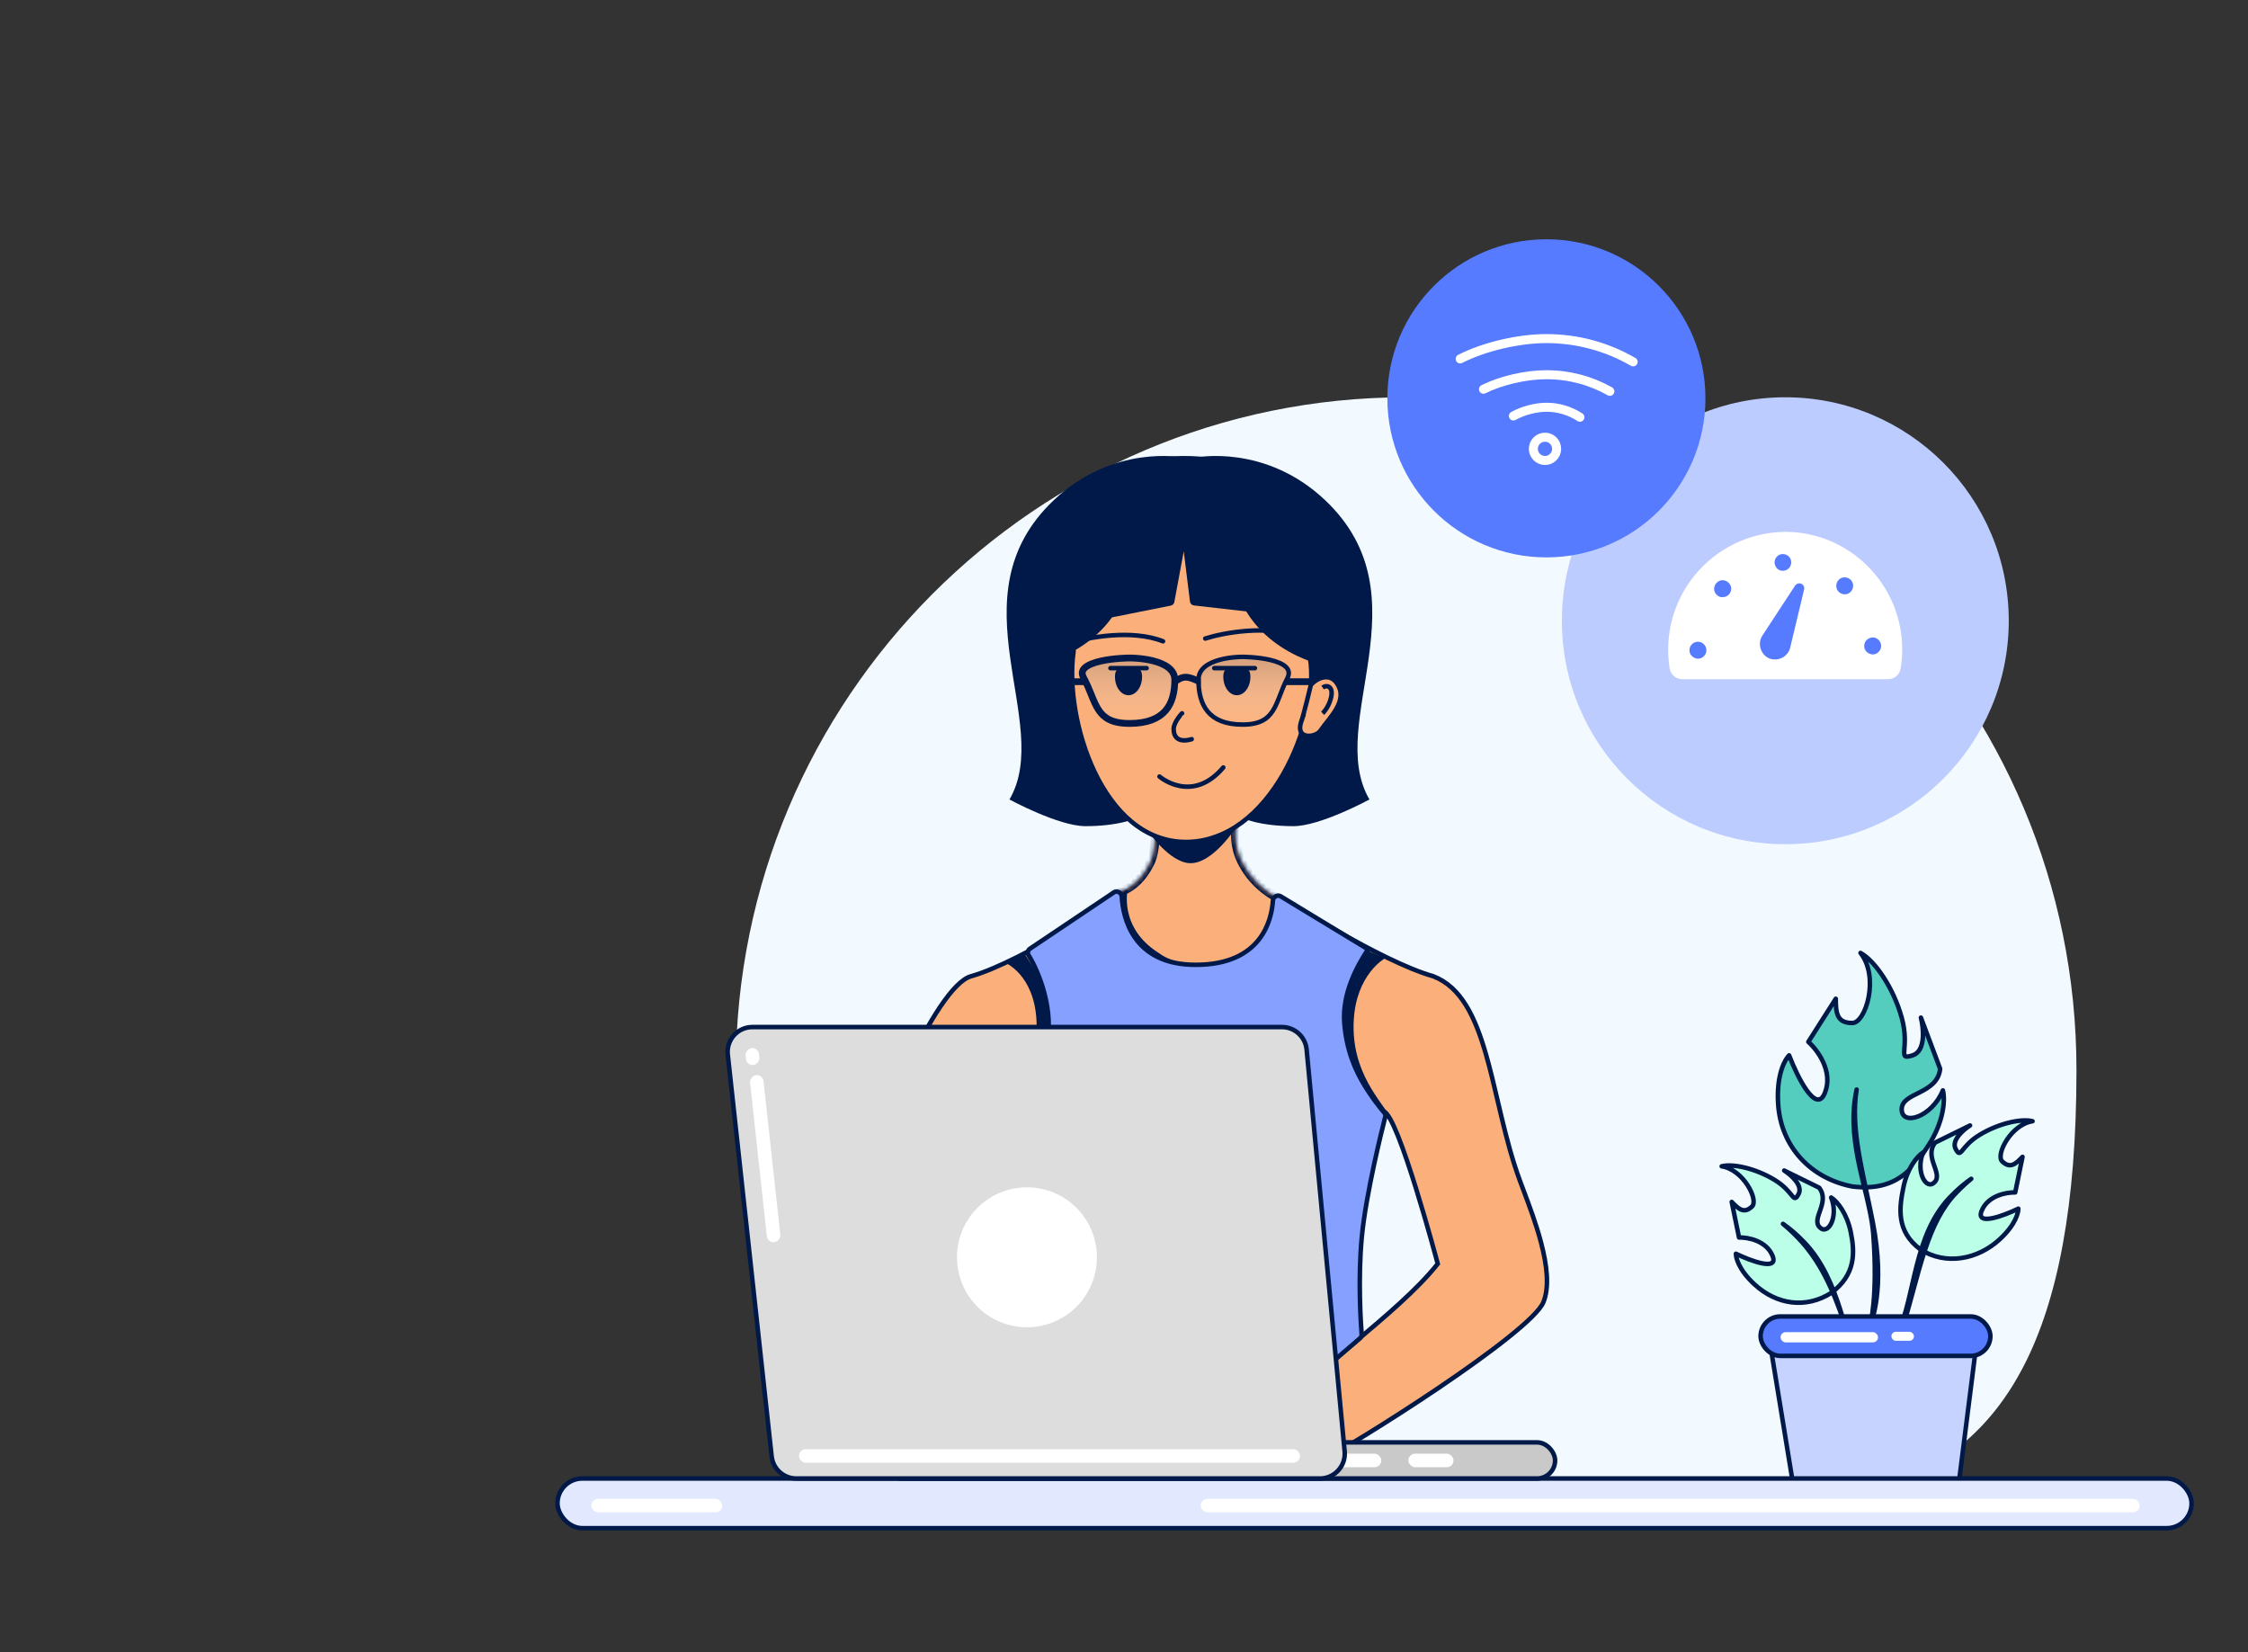 <?xml version="1.0" encoding="UTF-8"?>
<svg xmlns="http://www.w3.org/2000/svg" width="498" height="366" viewBox="0 0 498 366" fill="none">
  <rect x="0" y="0" width="498" height="366" fill="#333333" stroke="none"/>
  <path d="M460 237C460 357 393.514 332.5 311.5 332.5C229.486 332.5 163 358 163 237C163 154.71 229.486 88 311.5 88C393.514 88 460 154.71 460 237Z" fill="#F3FAFF"></path>
  <path d="M393.909 244.514C394.517 254.065 401.151 261.023 410.333 262.814C420.008 264.008 423.895 258.917 427.365 253.468C430.407 248.693 431.015 243.917 430.407 241.529C427.973 247.499 421.282 249.528 421.282 245.708C421.282 241.887 429.19 242.455 429.798 236.753L425.54 225.41C426.149 227.798 426.635 232.813 423.715 233.768C420.066 234.962 423.209 232.346 421.282 225.41C419.457 218.843 415.402 212.873 412.158 211.083C416.416 216.455 413.317 226.604 410.333 226.604C406.926 226.604 406.683 224.415 406.683 221.231L400.6 230.783C402.628 232.574 406.196 237.35 404.25 242.126C402.303 246.902 398.167 238.544 396.342 233.768C395.531 234.564 393.484 237.84 393.909 244.514Z" fill="#54CDBE" stroke="#001948" stroke-linejoin="round"></path>
  <path d="M443.061 274.458C438.049 279.101 430.991 280.287 425.452 276.775C419.956 272.716 420.758 267.409 421.682 262.916C422.491 258.977 424.535 256.215 426.019 255.275C424.313 259.536 426.708 263.82 428.589 261.845C430.471 259.87 426.18 256.342 428.68 253.101L436.426 249.297C434.941 250.237 432.225 252.593 433.235 254.498C434.499 256.879 434.192 254.008 438.586 251.355C442.745 248.843 447.742 247.718 450.27 248.36C445.464 249.079 442.038 255.822 443.551 257.264C445.279 258.91 446.48 257.897 448.049 256.251L446.43 264.128C444.519 264.073 440.357 264.817 438.992 268.226C437.628 271.635 443.842 269.315 447.119 267.729C447.139 268.532 446.564 271.215 443.061 274.458Z" fill="#BBFFE8" stroke="#001948" stroke-linejoin="round"></path>
  <path d="M388.617 284.443C393.629 289.086 400.12 289.911 405.659 286.399C411.154 282.34 410.92 277.394 409.996 272.901C409.187 268.963 407.143 266.2 405.659 265.26C407.365 269.522 404.97 273.805 403.089 271.83C401.207 269.855 405.498 266.327 402.998 263.086L395.252 259.282C396.737 260.222 399.453 262.578 398.443 264.483C397.18 266.864 397.486 263.993 393.093 261.34C388.933 258.828 383.936 257.703 381.408 258.345C386.214 259.064 389.64 265.807 388.127 267.249C386.399 268.896 385.198 267.882 383.63 266.236L385.248 274.113C387.159 274.059 391.321 274.802 392.686 278.211C394.051 281.62 387.836 279.3 384.559 277.714C384.539 278.517 385.115 281.2 388.617 284.443Z" fill="#BBFFE8" stroke="#001948" stroke-linejoin="round"></path>
  <path d="M414.882 270.747L414.882 270.747C414.459 268.59 414.012 266.488 413.576 264.44C412.866 261.1 412.187 257.907 411.695 254.861C410.923 250.094 410.593 245.613 411.3 241.344C411.229 241.693 411.16 242.053 411.093 242.424L411.093 242.424C410.075 248.058 410.868 253.551 412.015 258.779C412.339 260.252 412.692 261.709 413.039 263.144C413.917 266.768 414.761 270.248 414.999 273.463L414.999 273.463C415.51 280.396 415.343 285.366 415.045 288.611C414.896 290.233 414.714 291.424 414.569 292.213C414.529 292.428 414.492 292.613 414.46 292.768H414.568C414.571 292.758 414.575 292.748 414.579 292.737C414.662 292.507 414.779 292.158 414.912 291.691C415.177 290.756 415.503 289.348 415.74 287.477C416.214 283.735 416.332 278.135 414.882 270.747Z" fill="#001948" stroke="#001948" stroke-linejoin="round"></path>
  <path d="M422.003 292.42L422.003 292.42C422.631 290.273 423.205 288.155 423.764 286.091C424.677 282.721 425.551 279.496 426.558 276.526C428.188 271.719 430.197 267.478 433.376 264.188C434.579 262.942 435.688 261.931 436.695 261.111C435.3 262.069 433.72 263.384 431.985 265.191L431.985 265.191C427.97 269.37 426.043 274.77 424.646 280.203C424.247 281.752 423.899 283.273 423.556 284.769C423.293 285.92 423.032 287.056 422.755 288.179C422.127 290.727 421.428 293.133 420.453 295.212L420.452 295.212C417.458 301.595 414.222 305.397 411.713 307.61C410.459 308.716 409.389 309.423 408.625 309.856C408.506 309.923 408.394 309.984 408.291 310.038L410.355 311.26C410.377 311.246 410.4 311.23 410.425 311.213C410.635 311.07 410.944 310.847 411.331 310.532C412.106 309.902 413.191 308.905 414.413 307.447C416.857 304.534 419.854 299.774 422.003 292.42Z" fill="#001948" stroke="#001948" stroke-linejoin="round"></path>
  <path d="M407.712 290.245C408.019 291.21 408.308 292.171 408.587 293.124C406.004 285.403 403.094 279.134 398.302 274.173C397.099 272.927 395.99 271.916 394.983 271.097C396.377 272.054 397.958 273.37 399.693 275.176L399.693 275.176C403.719 279.367 405.98 284.796 407.712 290.245ZM423.46 319.981L421.393 321.204C421.391 321.202 421.39 321.2 421.388 321.198C421.209 321.013 420.946 320.728 420.615 320.34C419.954 319.562 419.022 318.367 417.954 316.71C416.057 313.768 413.729 309.366 411.722 303.255C411.99 303.95 412.271 304.619 412.57 305.256L412.57 305.256C415.558 311.624 418.449 315.404 420.612 317.6C421.694 318.698 422.593 319.399 423.23 319.829C423.311 319.884 423.388 319.934 423.46 319.981Z" fill="#001948" stroke="#001948" stroke-linejoin="round"></path>
  <path d="M391.722 295.157L397.078 327.873H434.016L438.166 295.061C438.361 293.533 437.21 292.187 435.715 292.187H394.163C392.631 292.187 391.471 293.6 391.722 295.157Z" fill="#C7D3FF" stroke="#001948" stroke-miterlimit="10"></path>
  <rect x="390.025" y="291.606" width="50.907" height="8.733" rx="4.366" fill="#567BFF" stroke="#001948"></rect>
  <rect x="394.445" y="295.078" width="21.594" height="2.273" rx="1.137" fill="white"></rect>
  <rect x="419" y="295" width="5" height="2" rx="1" fill="white"></rect>
  <circle cx="395.5" cy="137.5" r="49.5" fill="#BDCCFF"></circle>
  <path d="M262 101.33C262 101.33 246.698 98.273 233.476 110.763C210.796 132.187 233.543 160.099 223.627 177.09C223.627 177.09 234.488 183 240.454 183C254.354 183 258.012 177.09 258.012 177.09C265.007 162.537 251.535 174.977 245.924 161.533C240.312 148.09 234.043 141.623 239.722 129.072C245.4 116.521 243.168 123 252.774 115.609C262.379 108.218 261.989 101.319 261.989 101.319L262 101.33Z" fill="#001948"></path>
  <path d="M265 101.33C265 101.33 280.302 98.273 293.524 110.763C316.204 132.187 293.457 160.099 303.373 177.09C303.373 177.09 292.512 183 286.546 183C272.646 183 268.988 177.09 268.988 177.09C261.993 162.537 275.465 174.977 281.076 161.533C286.688 148.09 296.941 142.495 291.262 129.944C285.584 117.393 283.832 123 274.226 115.609C264.621 108.218 265.011 101.319 265.011 101.319L265 101.33Z" fill="#001948"></path>
  <mask id="path-15-inside-1_39_189" fill="white">
    <path d="M246.088 197.937C246.088 197.937 251.425 197.937 254.69 191.227C256.557 188.012 255.882 178.559 255.882 178.559H275.046C275.046 178.559 272.005 184.565 275.046 190.723C278.895 198.516 286.583 200.315 286.583 200.315C286.583 200.315 285.224 215.332 266.195 215.41C244.771 215.489 246.088 197.937 246.088 197.937Z"></path>
  </mask>
  <path d="M246.088 197.937C246.088 197.937 251.425 197.937 254.69 191.227C256.557 188.012 255.882 178.559 255.882 178.559H275.046C275.046 178.559 272.005 184.565 275.046 190.723C278.895 198.516 286.583 200.315 286.583 200.315C286.583 200.315 285.224 215.332 266.195 215.41C244.771 215.489 246.088 197.937 246.088 197.937Z" fill="#FBB07C"></path>
  <path d="M246.088 197.937L246.088 196.937L245.16 196.937L245.091 197.862L246.088 197.937ZM254.69 191.227L253.825 190.725L253.807 190.757L253.791 190.79L254.69 191.227ZM255.882 178.559V177.559H254.808L254.885 178.63L255.882 178.559ZM275.046 178.559L275.938 179.01L276.673 177.559H275.046V178.559ZM275.046 190.723L275.943 190.28L275.943 190.28L275.046 190.723ZM286.583 200.315L287.579 200.405L287.658 199.539L286.811 199.341L286.583 200.315ZM266.195 215.41L266.199 216.41L266.199 216.41L266.195 215.41ZM246.088 197.937C246.088 198.937 246.089 198.937 246.089 198.937C246.09 198.937 246.09 198.937 246.091 198.937C246.092 198.937 246.093 198.937 246.094 198.937C246.096 198.937 246.099 198.937 246.102 198.937C246.108 198.936 246.115 198.936 246.123 198.936C246.14 198.936 246.163 198.935 246.19 198.934C246.244 198.932 246.318 198.928 246.409 198.92C246.593 198.904 246.848 198.874 247.16 198.814C247.783 198.696 248.637 198.462 249.599 197.999C251.536 197.066 253.855 195.23 255.589 191.665L253.791 190.79C252.261 193.934 250.279 195.452 248.731 196.197C247.95 196.573 247.265 196.758 246.786 196.849C246.547 196.895 246.359 196.917 246.238 196.927C246.177 196.932 246.133 196.935 246.108 196.936C246.095 196.936 246.087 196.937 246.083 196.937C246.082 196.937 246.081 196.937 246.082 196.937C246.082 196.937 246.083 196.937 246.084 196.937C246.085 196.937 246.085 196.937 246.086 196.937C246.086 196.937 246.087 196.937 246.087 196.937C246.087 196.937 246.088 196.937 246.088 197.937ZM255.555 191.729C256.12 190.756 256.449 189.407 256.653 188.039C256.861 186.644 256.953 185.115 256.986 183.711C257.019 182.303 256.992 181 256.958 180.05C256.94 179.574 256.921 179.186 256.906 178.915C256.898 178.78 256.892 178.674 256.887 178.602C256.885 178.565 256.883 178.537 256.882 178.518C256.881 178.509 256.881 178.501 256.88 178.496C256.88 178.493 256.88 178.491 256.88 178.49C256.88 178.489 256.88 178.489 256.88 178.488C256.88 178.488 256.88 178.488 256.88 178.488C256.88 178.488 256.88 178.487 255.882 178.559C254.885 178.63 254.885 178.63 254.885 178.63C254.885 178.63 254.885 178.63 254.885 178.63C254.885 178.63 254.885 178.63 254.885 178.631C254.885 178.632 254.885 178.633 254.885 178.635C254.885 178.639 254.886 178.645 254.886 178.653C254.888 178.67 254.889 178.696 254.891 178.729C254.896 178.797 254.902 178.897 254.909 179.027C254.924 179.286 254.942 179.661 254.959 180.122C254.993 181.045 255.018 182.307 254.987 183.664C254.955 185.024 254.866 186.462 254.675 187.744C254.48 189.053 254.194 190.091 253.825 190.725L255.555 191.729ZM255.882 179.559H275.046V177.559H255.882V179.559ZM275.046 178.559C274.154 178.107 274.154 178.107 274.154 178.108C274.153 178.108 274.153 178.108 274.153 178.109C274.153 178.109 274.152 178.11 274.152 178.111C274.151 178.113 274.15 178.115 274.149 178.117C274.146 178.122 274.143 178.128 274.14 178.136C274.132 178.152 274.122 178.173 274.109 178.2C274.083 178.254 274.048 178.33 274.005 178.427C273.92 178.622 273.805 178.902 273.678 179.254C273.424 179.958 273.121 180.961 272.919 182.167C272.516 184.575 272.509 187.844 274.15 191.166L275.943 190.28C274.542 187.444 274.535 184.631 274.892 182.497C275.07 181.431 275.338 180.547 275.559 179.932C275.67 179.626 275.768 179.388 275.837 179.23C275.872 179.151 275.899 179.092 275.917 179.055C275.925 179.037 275.932 179.024 275.935 179.016C275.937 179.012 275.939 179.01 275.939 179.009C275.939 179.008 275.939 179.008 275.939 179.009C275.939 179.009 275.939 179.009 275.939 179.009C275.939 179.009 275.939 179.01 275.939 179.01C275.938 179.01 275.938 179.01 275.046 178.559ZM274.15 191.166C276.181 195.28 279.226 197.807 281.748 199.302C283.01 200.049 284.147 200.542 284.973 200.85C285.387 201.003 285.724 201.111 285.962 201.182C286.081 201.217 286.175 201.243 286.241 201.26C286.275 201.269 286.301 201.275 286.32 201.28C286.33 201.283 286.337 201.285 286.343 201.286C286.346 201.287 286.349 201.287 286.351 201.288C286.352 201.288 286.353 201.288 286.353 201.288C286.354 201.288 286.354 201.289 286.355 201.289C286.355 201.289 286.355 201.289 286.583 200.315C286.811 199.341 286.811 199.341 286.812 199.342C286.812 199.342 286.812 199.342 286.812 199.342C286.813 199.342 286.813 199.342 286.813 199.342C286.813 199.342 286.813 199.342 286.812 199.342C286.81 199.341 286.807 199.34 286.802 199.339C286.792 199.337 286.775 199.332 286.751 199.326C286.703 199.313 286.628 199.293 286.529 199.264C286.331 199.205 286.038 199.112 285.67 198.975C284.935 198.702 283.909 198.258 282.768 197.581C280.484 196.228 277.76 193.96 275.943 190.28L274.15 191.166ZM286.583 200.315C285.587 200.225 285.587 200.224 285.587 200.224C285.587 200.224 285.587 200.223 285.587 200.223C285.588 200.223 285.588 200.223 285.588 200.223C285.588 200.223 285.587 200.224 285.587 200.226C285.587 200.23 285.586 200.237 285.585 200.248C285.582 200.269 285.578 200.305 285.572 200.352C285.559 200.448 285.538 200.593 285.504 200.782C285.435 201.161 285.316 201.71 285.116 202.374C284.715 203.704 283.994 205.476 282.714 207.248C280.189 210.745 275.395 214.372 266.191 214.41L266.199 216.41C276.024 216.37 281.425 212.449 284.336 208.419C285.775 206.426 286.582 204.44 287.031 202.951C287.256 202.206 287.392 201.582 287.472 201.139C287.512 200.917 287.538 200.74 287.555 200.615C287.563 200.553 287.569 200.504 287.573 200.468C287.575 200.451 287.576 200.437 287.577 200.426C287.578 200.421 287.578 200.416 287.578 200.413C287.579 200.411 287.579 200.41 287.579 200.408C287.579 200.408 287.579 200.407 287.579 200.407C287.579 200.406 287.579 200.405 286.583 200.315ZM266.192 214.41C260.973 214.429 257.217 213.375 254.507 211.843C251.802 210.312 250.085 208.274 248.989 206.23C247.888 204.178 247.409 202.112 247.209 200.55C247.109 199.772 247.079 199.126 247.073 198.679C247.07 198.455 247.074 198.282 247.078 198.168C247.08 198.111 247.082 198.069 247.083 198.042C247.084 198.029 247.085 198.02 247.085 198.015C247.085 198.012 247.085 198.01 247.085 198.01C247.085 198.01 247.085 198.01 247.085 198.01C247.085 198.01 247.085 198.01 247.085 198.01C247.085 198.011 247.085 198.011 246.088 197.937C245.091 197.862 245.091 197.862 245.091 197.863C245.091 197.864 245.091 197.864 245.091 197.865C245.09 197.866 245.09 197.868 245.09 197.87C245.09 197.873 245.09 197.878 245.089 197.884C245.088 197.896 245.087 197.912 245.086 197.932C245.084 197.972 245.081 198.028 245.079 198.099C245.074 198.242 245.07 198.446 245.073 198.703C245.08 199.215 245.114 199.94 245.225 200.805C245.447 202.532 245.978 204.85 247.226 207.176C248.479 209.51 250.449 211.845 253.523 213.583C256.592 215.32 260.705 216.43 266.199 216.41L266.192 214.41Z" fill="#001948" mask="url(#path-15-inside-1_39_189)"></path>
  <path d="M284.881 199.416C284.914 199.437 284.949 199.459 284.984 199.481C285.605 199.874 286.505 200.438 287.621 201.125C289.852 202.498 292.947 204.363 296.404 206.33C303.292 210.249 311.673 214.605 317.506 216.246C323.667 218.617 326.811 225.225 329.242 233.732C330.145 236.894 330.942 240.282 331.762 243.772C332.042 244.962 332.324 246.165 332.615 247.374C333.754 252.117 335.014 256.952 336.701 261.52C336.942 262.172 337.204 262.87 337.481 263.605C338.742 266.957 340.296 271.089 341.382 275.21C342.043 277.72 342.525 280.207 342.661 282.493C342.797 284.783 342.583 286.838 341.884 288.503C341.555 289.284 340.682 290.383 339.309 291.743C337.951 293.087 336.153 294.639 334.04 296.326C329.816 299.7 324.364 303.591 318.724 307.402C307.528 314.968 295.642 322.19 291.223 324.416C287.02 324.392 284.104 323.095 282.659 321.231C281.229 319.385 281.14 316.85 282.893 314.097C284.36 311.794 286.718 309.241 289.602 306.514C292.482 303.79 295.859 300.918 299.347 297.972C299.629 297.734 299.912 297.496 300.195 297.257C306.901 291.597 313.907 285.683 318.342 280.139L318.5 279.942L318.435 279.698L317.952 279.826C318.435 279.698 318.435 279.698 318.435 279.697L318.434 279.696L318.433 279.692L318.428 279.674L318.409 279.602L318.335 279.326C318.27 279.084 318.174 278.728 318.051 278.276C317.804 277.373 317.449 276.081 317.013 274.531C316.141 271.431 314.947 267.293 313.657 263.145C312.368 259.001 310.98 254.836 309.721 251.686C309.093 250.114 308.49 248.778 307.941 247.82C307.667 247.342 307.396 246.939 307.13 246.645C306.883 246.371 306.559 246.099 306.168 246.065C305.834 246.036 305.518 246.158 305.241 246.329C304.961 246.503 304.676 246.755 304.389 247.062C303.814 247.675 303.17 248.571 302.471 249.688C301.069 251.928 299.393 255.141 297.534 258.99C294.204 265.881 290.263 274.862 286.229 284.057C285.756 285.136 285.281 286.218 284.806 287.3C280.278 297.608 275.709 307.908 271.809 315.613C269.859 319.467 268.084 322.654 266.572 324.864C265.815 325.971 265.138 326.812 264.55 327.368C263.938 327.946 263.519 328.122 263.271 328.113L263.262 328.112H263.252H256.742H256.671L256.602 328.132L256.606 328.148C256.602 328.132 256.602 328.133 256.602 328.133L256.601 328.133L256.597 328.134L256.579 328.139L256.51 328.159C256.478 328.168 256.438 328.18 256.39 328.194C256.345 328.206 256.294 328.221 256.236 328.237C255.994 328.306 255.638 328.405 255.181 328.53C254.265 328.779 252.944 329.129 251.321 329.531C248.075 330.334 243.627 331.344 238.814 332.171C233.999 332.998 228.833 333.639 224.147 333.71C219.445 333.78 215.297 333.274 212.473 331.861L212.472 331.861C208.205 329.731 203.235 324.593 198.308 317.53C193.395 310.485 188.566 301.586 184.563 292.013C183.168 288.675 183.076 285.028 183.67 281.312C184.264 277.594 185.537 273.843 186.839 270.311C190.174 261.258 195.211 248.275 200.463 237.265C203.089 231.758 205.762 226.76 208.296 222.997C209.564 221.115 210.787 219.555 211.944 218.398C213.109 217.233 214.167 216.514 215.099 216.253C220.939 214.614 229.707 209.884 236.972 205.598C240.614 203.449 243.895 201.402 246.265 199.892C247.45 199.137 248.407 198.516 249.069 198.084C249.102 198.062 249.135 198.041 249.167 198.02C249.157 198.132 249.148 198.252 249.141 198.379C249.086 199.3 249.111 200.585 249.427 202.053C250.06 204.997 251.859 208.645 256.458 211.535C258.483 213.07 262.097 214.244 265.934 214.462C269.782 214.681 273.964 213.946 277.083 211.534C281.659 208.662 283.606 205.402 284.391 202.821C284.783 201.534 284.882 200.427 284.883 199.637C284.883 199.56 284.882 199.486 284.881 199.416Z" fill="#FBB07C" stroke="#001948"></path>
  <path d="M231.797 231.896C233.684 223.878 230.124 215.247 227.869 211.593C227.572 211.111 227.688 210.471 228.158 210.156L246.767 197.663C247.464 197.195 248.455 197.746 248.504 198.584C248.769 203.167 250.899 213.716 264.886 213.716C279.449 213.716 281.703 203.817 281.992 199.488C282.047 198.667 282.998 198.105 283.7 198.532L302.449 209.907C302.865 210.159 303.038 210.672 302.834 211.113C301.432 214.14 298.029 220.004 298.5 228.5C298.983 237.22 304.737 244.185 306.678 246.508C306.884 246.755 306.958 247.076 306.878 247.388C306.165 250.174 302.623 264.305 301.69 273.913C300.786 283.22 301.465 293.227 301.648 295.575C301.673 295.898 301.544 296.213 301.299 296.424L276.499 317.681C276.112 318.013 275.537 318 275.164 317.651L217.874 263.987C217.598 263.728 217.491 263.335 217.599 262.973L222.055 247.942C222.121 247.719 222.261 247.53 222.447 247.393C224.919 245.578 229.821 240.291 231.797 231.896Z" fill="#85A0FF" stroke="#001948"></path>
  <path d="M229.616 226.049C229.075 215.769 222.6 213.219 222.6 213.219L226.989 211.294C229.25 214.778 232.708 219.934 232.207 226.605C231.29 238.794 224.045 245.689 221.119 248.042C223.418 243.979 230.224 237.596 229.616 226.049Z" fill="#001948"></path>
  <path d="M299.894 226.049C300.435 215.77 306.817 212.268 306.817 212.268L302.429 210.344C300.168 213.828 296.802 219.934 297.304 226.605C298.22 238.794 305.466 245.69 308.391 248.042C306.093 243.979 299.287 237.596 299.894 226.049Z" fill="#001948"></path>
  <circle cx="342.573" cy="88.232" r="35.232" fill="#567BFF"></circle>
  <path d="M342.263 102C343.687 102 344.842 100.845 344.842 99.421C344.842 97.997 343.687 96.842 342.263 96.842C340.839 96.842 339.684 97.997 339.684 99.421C339.684 100.845 340.839 102 342.263 102Z" stroke="white" stroke-width="2" stroke-linecap="round" stroke-linejoin="round"></path>
  <path d="M335.262 92.143C337.275 90.992 340.19 90.21 342.603 90.21C345.29 90.21 347.822 91.012 349.999 92.421" stroke="white" stroke-width="2" stroke-linecap="round" stroke-linejoin="round"></path>
  <path d="M328.631 86.217C332.459 84.3 337.996 83 342.579 83C347.692 83 352.492 84.337 356.631 86.684" stroke="white" stroke-width="2" stroke-linecap="round" stroke-linejoin="round"></path>
  <path d="M323.473 79.497C328.717 76.823 336.289 75 342.561 75C349.553 75 356.124 76.87 361.789 80.158" stroke="white" stroke-width="2" stroke-linecap="round" stroke-linejoin="round"></path>
  <path d="M290.217 145.732V145.771L290.223 145.809C291.317 152.755 289.136 162.957 284.288 171.431C279.439 179.907 272.017 186.5 262.724 186.5C253.453 186.5 246.707 179.775 242.515 171.052C238.327 162.336 236.773 151.775 237.813 144.432L237.817 144.397V144.361C237.817 132.275 239.459 123.306 243.267 117.369C247.044 111.48 253.003 108.5 261.87 108.5C270.728 108.5 277.787 111.819 282.645 118.09C287.517 124.378 290.217 133.688 290.217 145.732Z" fill="#FBB07C" stroke="#001948"></path>
  <path d="M254.406 184.204C254.406 184.204 260.026 186.511 263.088 186.5C266.15 186.489 274 183 274 183C274 183 268.69 191.486 263.494 191.198C259.026 190.951 254.417 184.204 254.417 184.204H254.406Z" fill="#001948"></path>
  <path d="M227.002 148C227.002 148 243.196 146.041 249.02 131.917C255.594 115.98 262 115.375 262 115.375C262 115.375 254.396 110.07 240.453 120.3C226.498 130.54 227.002 148 227.002 148Z" fill="#001948"></path>
  <path d="M295.998 148C295.998 148 280.019 146.041 274.318 131.917C267.889 116.002 262 115.375 262 115.375C262 115.375 269.025 110.07 282.754 120.3C296.483 130.529 295.998 148 295.998 148V148Z" fill="#001948"></path>
  <path d="M230 130.981C230 130.981 236.743 101 262.276 101C297.007 101 294.978 137 294.978 137C294.978 137 279.947 115.733 261.469 115.622C242.991 115.51 230 130.981 230 130.981V130.981Z" fill="#001948"></path>
  <path d="M256.863 172.01C256.863 172.01 264.025 178.223 271 170" stroke="#001948" stroke-miterlimit="10" stroke-linecap="round"></path>
  <path d="M261.864 158C261.842 158.006 260 159.962 260 161.478C260 165.154 264 163.728 264 163.728" stroke="#001948" stroke-miterlimit="10" stroke-linecap="round"></path>
  <path d="M262.972 112C246.483 112 237.944 132.639 235 139L259.363 134.153C259.765 134.073 260.077 133.757 260.151 133.354L262.236 122.118L263.612 133.239C263.668 133.698 264.032 134.057 264.491 134.11L288 136.798C286.773 130.436 279.461 112 262.972 112Z" fill="#001948"></path>
  <path d="M250.223 145.75H250.223V145.75L250.233 145.75L250.233 145.75L250.233 145.75L250.234 145.75L250.238 145.75L250.258 145.75C250.276 145.75 250.304 145.75 250.341 145.75C250.415 145.75 250.526 145.752 250.668 145.755C250.952 145.762 251.36 145.778 251.851 145.815C252.836 145.89 254.137 146.047 255.428 146.373C256.729 146.703 257.96 147.19 258.853 147.892C259.721 148.574 260.25 149.44 260.25 150.6C260.25 153.381 259.646 155.769 258.158 157.458C256.685 159.129 254.229 160.25 250.223 160.25C248.229 160.25 246.814 159.928 245.763 159.411C244.721 158.899 243.987 158.173 243.39 157.276C242.782 156.363 242.324 155.288 241.829 154.071C241.787 153.966 241.744 153.861 241.701 153.756C241.25 152.643 240.76 151.433 240.104 150.239C239.776 149.642 239.715 149.198 239.766 148.868C239.818 148.541 239.996 148.227 240.336 147.918C241.05 147.268 242.329 146.777 243.846 146.432C245.333 146.094 246.927 145.922 248.159 145.836C248.772 145.793 249.291 145.772 249.656 145.761C249.838 145.756 249.981 145.753 250.079 145.752C250.127 145.751 250.164 145.751 250.188 145.75L250.216 145.75L250.222 145.75L250.223 145.75Z" fill="url(#paint0_linear_39_189)" stroke="#001948" stroke-width="1.5"></path>
  <path d="M275.28 145.5L275.28 145.5L275.279 145.5L275.275 145.5L275.255 145.5C275.237 145.5 275.21 145.5 275.174 145.5C275.102 145.5 274.995 145.502 274.858 145.505C274.584 145.512 274.191 145.529 273.719 145.566C272.772 145.641 271.519 145.799 270.272 146.13C269.018 146.462 267.811 146.959 266.925 147.688C266.055 148.404 265.5 149.339 265.5 150.6C265.5 153.416 266.084 155.878 267.559 157.632C269.02 159.369 271.431 160.5 275.287 160.5C277.21 160.5 278.593 160.174 279.631 159.64C280.665 159.108 281.394 158.35 281.983 157.423C282.579 156.486 283.025 155.388 283.496 154.172C283.537 154.068 283.577 153.964 283.618 153.858C284.049 152.743 284.512 151.548 285.131 150.368C285.463 149.736 285.542 149.231 285.481 148.826C285.421 148.423 285.213 148.06 284.862 147.725C284.136 147.033 282.87 146.533 281.417 146.187C279.984 145.845 278.452 145.673 277.271 145.586C276.682 145.543 276.184 145.522 275.834 145.511C275.659 145.506 275.521 145.503 275.428 145.502C275.381 145.501 275.345 145.501 275.321 145.5L275.295 145.5L275.289 145.5L275.287 145.5L275.287 145.5V145.5L275.28 145.5L275.28 145.5Z" fill="url(#paint1_linear_39_189)" stroke="#001948"></path>
  <path d="M260 151C260.556 151 261.333 150 262.667 150C264 150 265.444 151 266 151" stroke="#001948" stroke-width="1.5"></path>
  <path d="M232 151C232.75 151 234.7 151 236.5 151C238.3 151 240.25 151 241 151" stroke="#001948" stroke-width="1.5"></path>
  <path d="M285 151C285.5 151 286.8 151 288 151C289.2 151 290.5 151 291 151" stroke="#001948" stroke-width="1.5"></path>
  <rect x="123.5" y="327.5" width="362" height="11" rx="5.5" fill="#E2E9FF" stroke="#001948"></rect>
  <path d="M233.5 296C241.508 296 248 289.956 248 282.5C248 275.044 241.508 269 233.5 269C225.492 269 219 275.044 219 282.5C219 289.956 225.492 296 233.5 296Z" fill="#D7D8DB"></path>
  <rect x="195.5" y="319.5" width="149" height="8" rx="4" fill="#C9C9C9" stroke="#001948"></rect>
  <rect x="199" y="322" width="107" height="3" rx="1.5" fill="white"></rect>
  <rect x="131" y="332" width="29" height="3" rx="1.5" fill="white"></rect>
  <rect x="266" y="332" width="208" height="3" rx="1.5" fill="white"></rect>
  <rect x="312" y="322" width="10" height="3" rx="1.5" fill="white"></rect>
  <path d="M166.691 227.5H283.98C286.817 227.5 289.188 229.658 289.456 232.482L297.881 321.482C298.186 324.71 295.648 327.5 292.405 327.5H176.412C173.606 327.5 171.249 325.387 170.945 322.597L161.224 233.597C160.868 230.343 163.417 227.5 166.691 227.5Z" fill="#DDDDDD" stroke="#001948"></path>
  <circle cx="227.5" cy="278.5" r="15.5" fill="white"></circle>
  <path d="M296.183 151.366C294.624 149.033 291.854 150.049 290.389 151.732C290.389 151.732 288.895 158.073 288.27 159.83C286.858 163.879 291.398 163.444 292.506 161.855C294.699 158.711 298.733 155.185 296.183 151.366Z" fill="#FBB07C"></path>
  <path d="M288.27 159.83C288.895 158.073 290.389 151.732 290.389 151.732C291.854 150.049 294.624 149.033 296.183 151.366C298.733 155.185 294.699 158.711 292.506 161.855C291.398 163.444 286.858 163.879 288.27 159.83ZM288.27 159.83C289.682 155.781 287.644 161.588 288.27 159.83Z" stroke="#001948"></path>
  <path d="M293 152.289C294.05 151.575 295.395 152.146 294.891 154.43C294.386 156.715 293 158 293 158" stroke="#001948"></path>
  <path d="M250 154C251.657 154 253 152.169 253 149.91C253 147.651 251.657 148.023 250 148.023C248.343 148.023 247 147.651 247 149.91C247 152.169 248.343 154 250 154Z" fill="#001948"></path>
  <path d="M274 154C275.657 154 277 152.169 277 149.91C277 147.651 275.657 148.023 274 148.023C272.343 148.023 271 147.651 271 149.91C271 152.169 272.343 154 274 154Z" fill="#001948"></path>
  <path d="M246 148C246 148 249.705 148 254 148" stroke="#001948" stroke-miterlimit="10" stroke-linecap="round"></path>
  <path d="M269 148C269 148 273.168 148 278 148" stroke="#001948" stroke-miterlimit="10" stroke-linecap="round"></path>
  <rect x="177" y="321" width="111" height="3" rx="1.5" fill="white"></rect>
  <rect x="170.041" y="275.316" width="37.211" height="3" rx="1.5" transform="rotate(-96.235 170.041 275.316)" fill="white"></rect>
  <rect x="165.409" y="236.071" width="3.767" height="3" rx="1.5" transform="rotate(-96.235 165.409 236.071)" fill="white"></rect>
  <path d="M419.872 147.863C420.123 146.291 420.248 144.72 420.185 143.023C419.747 129.76 408.908 119.137 395.688 119.011C381.967 119.011 370.752 130.137 370.752 143.903C370.752 145.286 370.877 146.606 371.065 147.926C371.253 148.68 371.88 149.246 372.694 149.246H418.306C419.058 149.246 419.747 148.68 419.872 147.863Z" fill="white" stroke="white" stroke-width="2.4" stroke-miterlimit="10" stroke-linecap="round" stroke-linejoin="round"></path>
  <path d="M398.507 130.263C398.57 130.137 398.758 130.263 398.695 130.326L395.625 143.148C395.312 144.657 393.683 145.474 392.305 144.908C390.926 144.28 390.425 142.52 391.302 141.263L398.507 130.263Z" fill="#567BFF" stroke="#567BFF" stroke-width="2" stroke-miterlimit="10" stroke-linecap="round" stroke-linejoin="round"></path>
  <path d="M376.119 145.661L376.13 145.661H376.14C377.031 145.661 377.768 144.92 377.768 144.029C377.768 143.137 377.031 142.396 376.14 142.396C375.249 142.396 374.512 143.137 374.512 144.029C374.512 144.937 375.264 145.589 376.119 145.661ZM416.488 143.023V143.013L416.487 143.002C416.416 142.136 415.69 141.377 414.776 141.454C413.915 141.526 413.162 142.249 413.232 143.159C413.238 144.007 413.995 144.647 414.839 144.718L414.85 144.719H414.86H414.923H414.933L414.943 144.718C415.828 144.644 416.488 143.904 416.488 143.023ZM393.37 124.606V124.616L393.371 124.626C393.441 125.463 394.079 126.247 394.947 126.176H394.947H394.947H394.948H394.948H394.948H394.949H394.949H394.949H394.95H394.95H394.95H394.951H394.951H394.951H394.952H394.952H394.952H394.952H394.953H394.953H394.953H394.954H394.954H394.954H394.955H394.955H394.955H394.955H394.956H394.956H394.956H394.957H394.957H394.957H394.957H394.958H394.958H394.958H394.958H394.959H394.959H394.959H394.96H394.96H394.96H394.96H394.961H394.961H394.961H394.961H394.962H394.962H394.962H394.962H394.963H394.963H394.963H394.963H394.964H394.964H394.964H394.964H394.965H394.965H394.965H394.965H394.966H394.966H394.966H394.966H394.967H394.967H394.967H394.967H394.968H394.968H394.968H394.968H394.968H394.969H394.969H394.969H394.969H394.97H394.97H394.97H394.97H394.97H394.971H394.971H394.971H394.971H394.971H394.972H394.972H394.972H394.972H394.973H394.973H394.973H394.973H394.973H394.974H394.974H394.974H394.974H394.974H394.975H394.975H394.975H394.975H394.975H394.976H394.976H394.976H394.976H394.976H394.976H394.977H394.977H394.977H394.977H394.977H394.978H394.978H394.978H394.978H394.978H394.978H394.979H394.979H394.979H394.979H394.979H394.979H394.98H394.98H394.98H394.98H394.98H394.98H394.981H394.981H394.981H394.981H394.981H394.981H394.982H394.982H394.982H394.982H394.982H394.982H394.982H394.983H394.983H394.983H394.983H394.983H394.983H394.983H394.984H394.984H394.984H394.984H394.984H394.984H394.984H394.985H394.985H394.985H394.985H394.985H394.985H394.985H394.986H394.986H394.986H394.986H394.986H394.986H394.986H394.986H394.987H394.987H394.987H394.987H394.987H394.987H394.987H394.987H394.987H394.988H394.988H394.988H394.988H394.988H394.988H394.988H394.988H394.989H394.989H394.989H394.989H394.989H394.989H394.989H394.989H394.989H394.989H394.99H394.99H394.99H394.99H394.99H394.99H394.99H394.99H394.99H394.99H394.991H394.991H394.991H394.991H394.991H394.991H394.991H394.991H394.991H394.991H394.991H394.992H394.992H394.992H394.992H394.992H394.992H394.992H394.992H394.992H394.992H394.992H394.992H394.993H394.993H394.993H394.993H394.993H394.993H394.993H394.993H394.993H394.993H394.993H394.993H394.993H394.994H394.994H394.994H394.994H394.994H394.994H394.994H394.994H394.994H394.994H394.994H394.994H394.994H394.994H394.994H394.995H394.995H394.995H394.995H394.995H394.995H394.995H394.995H394.995H394.995H394.995H394.995H394.995H394.995H394.995H394.995H394.995H394.995H394.996H394.996H394.996H394.996H394.996H394.996H394.996H394.996H394.996H394.996H394.996H394.996H394.996H394.996H394.996H394.996H394.996H394.996H394.996H394.996H394.996H394.996H394.997H394.997H394.997H394.997H394.997H394.997H394.997H394.997H394.997H394.997H394.997H394.997H394.997H394.997H394.997H394.997H394.997H394.997H394.997H394.997H394.997H394.997H394.997H394.997H394.997H394.997H394.997H394.997H394.997H394.997H394.998H394.998H394.998H394.998H394.998H394.998H394.998H394.998H394.998H394.998H394.998H394.998H394.998H394.998H394.998H394.998H394.998H394.998H394.998H394.998H394.998H394.998H394.998H394.998H394.998H394.998H394.998H394.998H394.998H394.998H394.998H394.998H394.998H394.998H394.998H394.998H394.998H394.998H394.998H394.998H394.998H394.998H394.998H394.998H394.998H394.998H394.998H394.999H394.999H394.999H394.999H394.999H394.999H394.999H394.999H394.999H394.999H394.999H394.999H394.999H394.999H394.999C395.904 126.176 396.564 125.419 396.564 124.543C396.564 123.636 395.811 122.973 394.936 122.973C394.031 122.973 393.37 123.73 393.37 124.606ZM380.469 129.274C379.821 129.93 379.805 130.969 380.479 131.576C380.828 131.924 381.211 132.092 381.674 132.021C382.039 132.016 382.472 131.871 382.77 131.571C383.424 130.915 383.441 129.873 382.765 129.264C382.111 128.613 381.074 128.598 380.469 129.274ZM407.468 128.651C406.888 129.305 406.872 130.341 407.546 130.947C407.85 131.249 408.29 131.393 408.657 131.393C409.084 131.393 409.54 131.25 409.851 130.864C410.428 130.208 410.441 129.172 409.763 128.568C409.109 127.984 408.072 127.969 407.468 128.651Z" fill="#567BFF" stroke="#567BFF" stroke-width="0.5"></path>
  <path d="M267 141.441C270.984 140.176 280.691 138.328 287.648 141.055" stroke="#001948" stroke-linecap="round"></path>
  <path d="M237 142.441C240.984 141.176 250.691 139.328 257.648 142.055" stroke="#001948" stroke-linecap="round"></path>
  <defs>
    <linearGradient id="paint0_linear_39_189" x1="250" y1="145" x2="250" y2="161" gradientUnits="userSpaceOnUse">
      <stop offset="0.115" stop-color="#D8A37E"></stop>
      <stop offset="1" stop-color="#FECBA7" stop-opacity="0.08"></stop>
    </linearGradient>
    <linearGradient id="paint1_linear_39_189" x1="275.5" y1="145" x2="275.5" y2="161" gradientUnits="userSpaceOnUse">
      <stop offset="0.115" stop-color="#D8A37E"></stop>
      <stop offset="1" stop-color="#FECBA7" stop-opacity="0.08"></stop>
    </linearGradient>
  </defs>
</svg>

